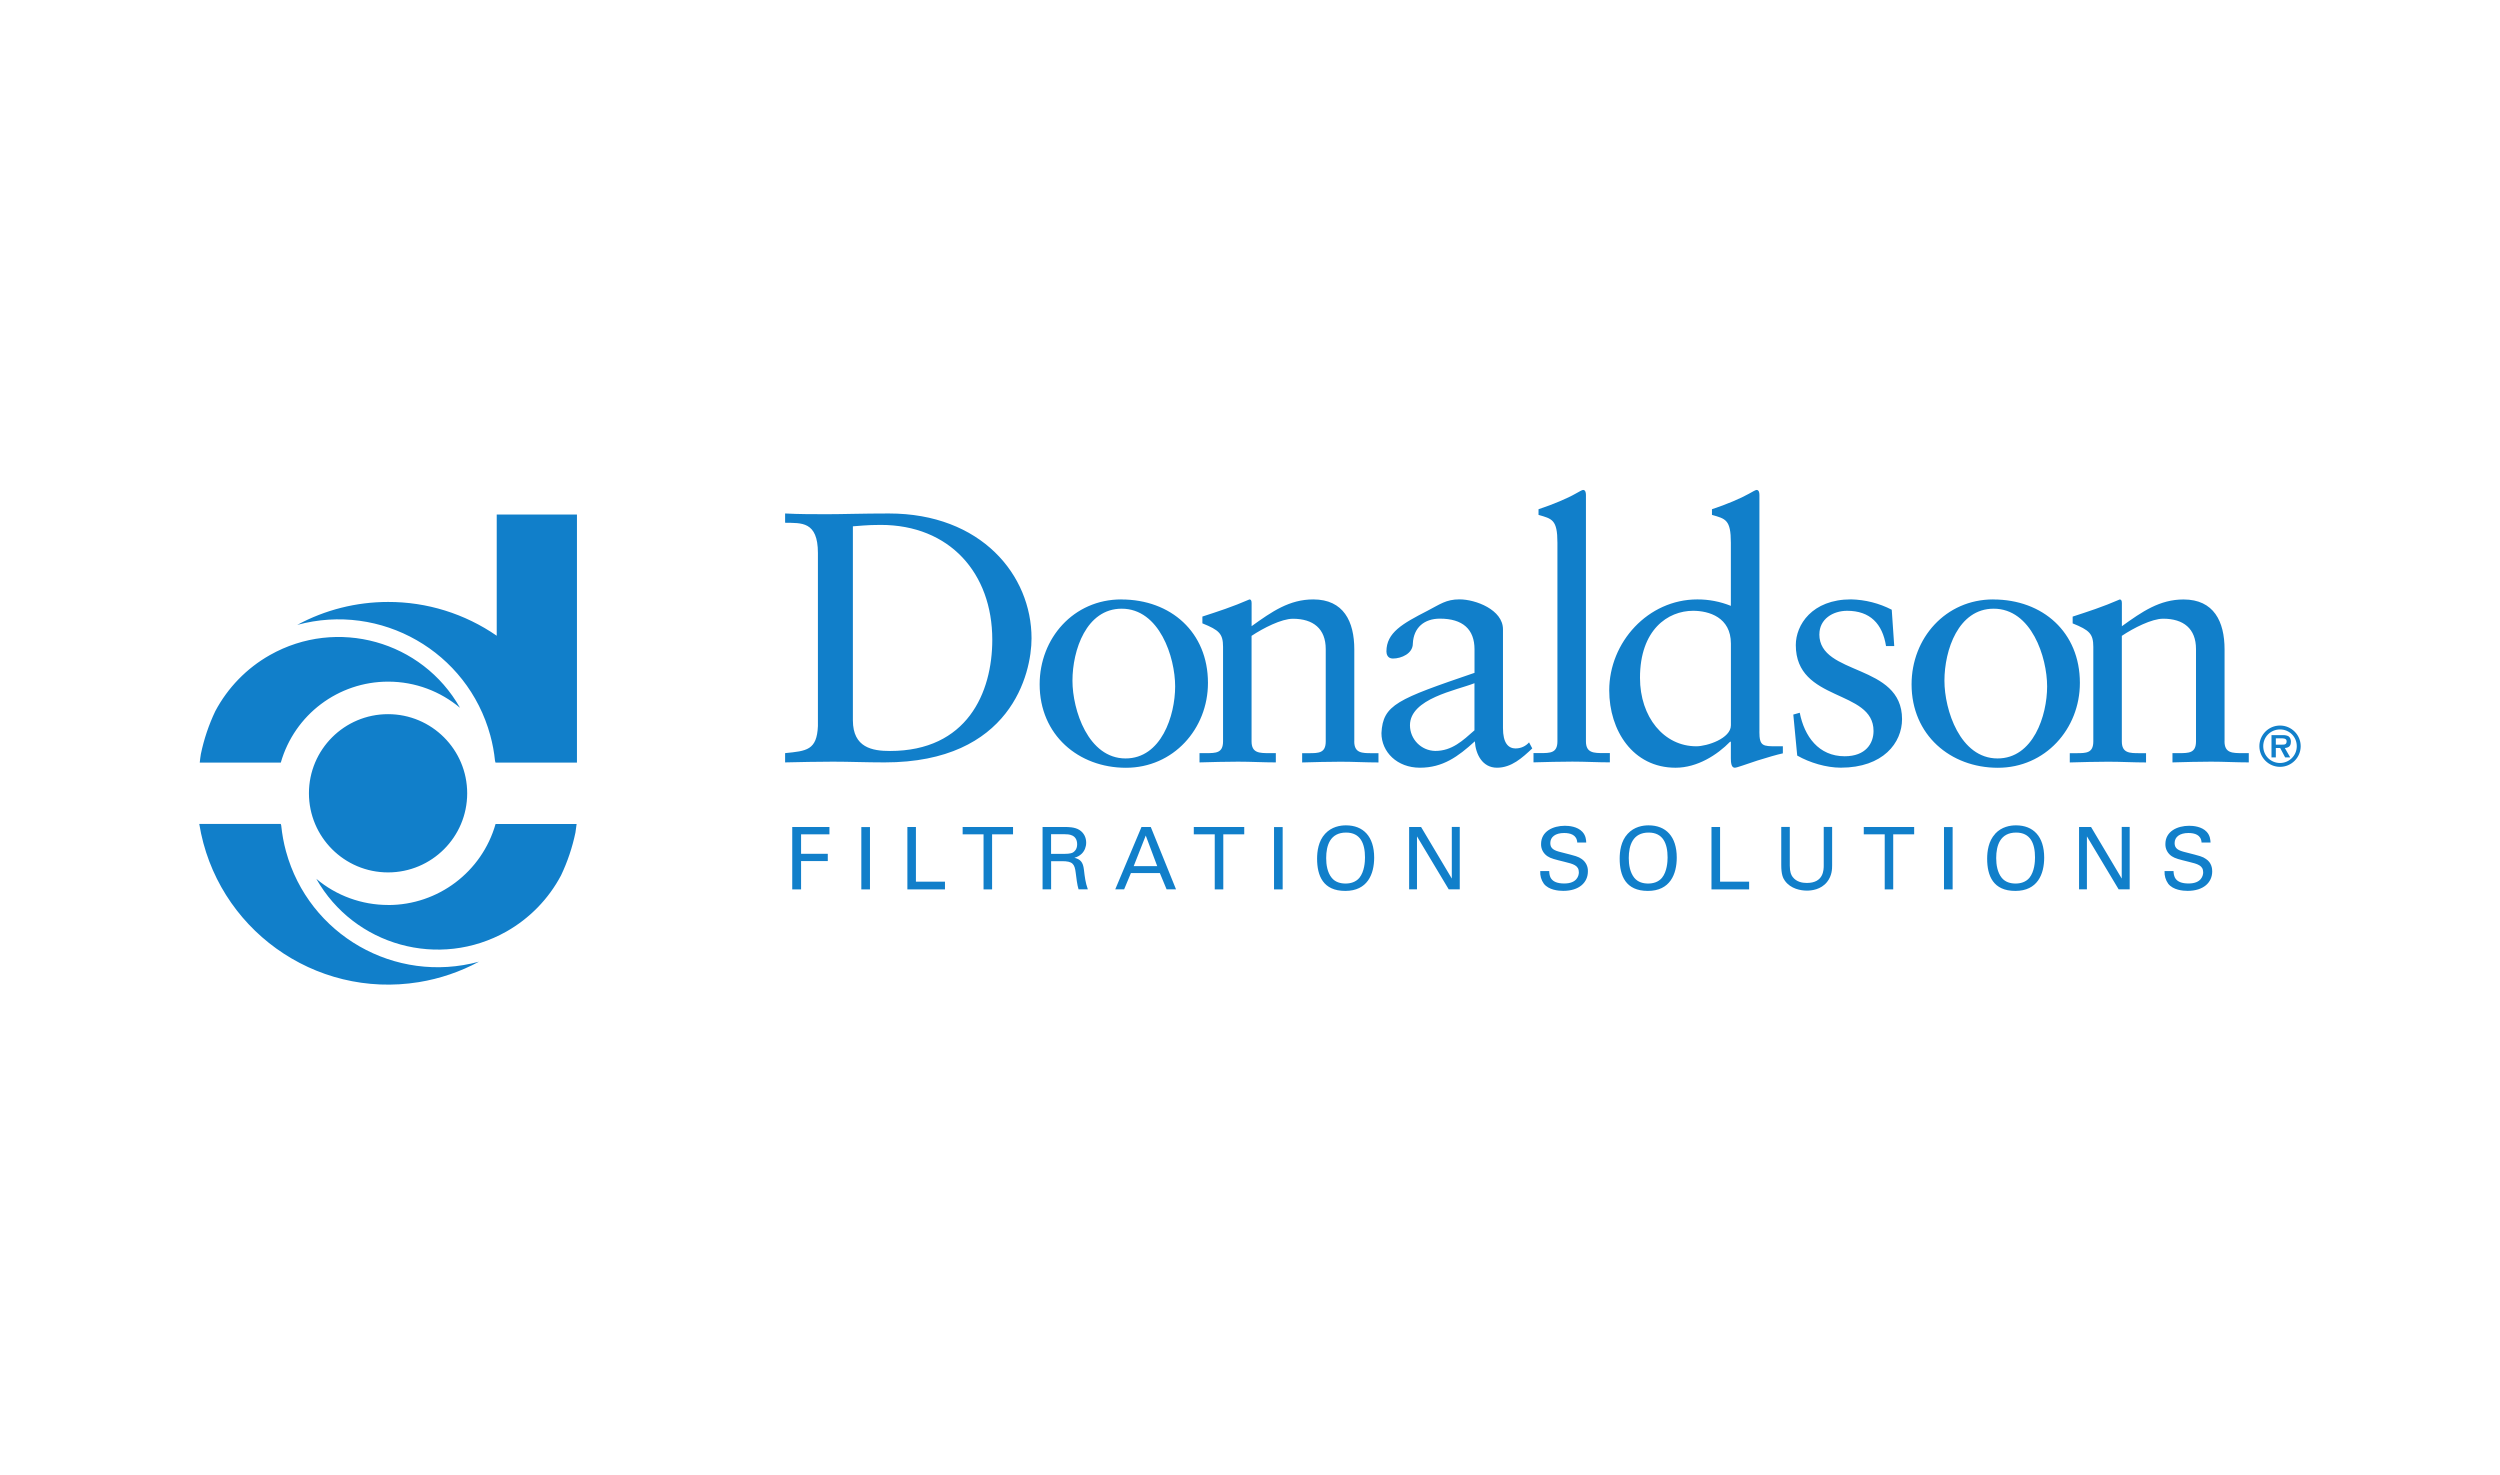 <?xml version="1.0" encoding="UTF-8"?> <svg xmlns="http://www.w3.org/2000/svg" id="beurer" viewBox="0 0 512 302"><defs><style> .cls-1 { fill: #117fca; } </style></defs><g id="Donaldson"><path id="Donaldson-2" data-name="Donaldson" class="cls-1" d="M466.95,148.59c-2.34,0-4.23,1.9-4.23,4.23s1.9,4.23,4.23,4.23,4.23-1.9,4.23-4.23-1.9-4.23-4.23-4.23M466.95,156.26c-1.92,0-3.44-1.52-3.44-3.44s1.52-3.43,3.44-3.43,3.43,1.52,3.43,3.43-1.54,3.44-3.43,3.44M469.18,151.95c0-.47-.12-.91-.53-1.19-.39-.17-.82-.24-1.24-.2h-2.21v4.56h.89v-1.93h.89l1.02,1.93h1.04l-1.11-1.93c.81-.06,1.24-.4,1.24-1.24M467.43,152.51h-1.34v-1.3h1.11c.44,0,1.1,0,1.1.6s-.36.71-.86.69M182.05,105.16c-5.4,0-9.57.15-12.64.15-2.84,0-5.76,0-8.62-.15v1.9c3.29.07,6.72-.37,6.72,6.21v35.42c-.21,4.97-2.33,5.11-6.72,5.55v1.9c3.29-.07,6.5-.15,9.79-.15s6.87.15,10.59.15c25.86,0,30.09-18.18,30.09-25.42,0-12.93-10.3-25.56-29.22-25.56M182.27,153.8c-3.58,0-7.6-.66-7.6-6.28v-39.73c1.32-.07,2.7-.29,5.7-.29,14.1,0,22.85,9.86,22.85,23.52,0,10.88-5.18,22.78-20.96,22.78M229.65,122.76c-9.79,0-16.73,7.96-16.73,17.39,0,10.37,7.96,17.09,17.67,17.09s16.8-7.96,16.8-17.38c0-10.37-7.59-17.09-17.74-17.09M230.52,155.33c-7.66,0-10.88-9.93-10.88-15.92,0-6.28,2.85-14.75,10.08-14.75,7.74,0,10.95,9.93,10.95,15.92s-2.85,14.75-10.16,14.75M277.36,151.83v-18.85c0-5.7-2.19-10.22-8.4-10.22-4.89,0-8.46,2.48-12.63,5.48v-4.75c0-.59-.22-.73-.44-.73-3.5,1.53-6.49,2.48-9.64,3.51v1.39c3.43,1.39,4.23,2.12,4.23,4.82v19.35c0,2.41-1.46,2.41-3.5,2.41h-1.32v1.9c2.64-.07,5.26-.15,7.89-.15s5.18.15,7.74.15v-1.9h-1.32c-2.04,0-3.65,0-3.65-2.41v-21.61c2.41-1.6,6.13-3.5,8.47-3.5,4.16,0,6.72,2.04,6.72,6.21v18.91c0,2.41-1.46,2.41-3.51,2.41h-1.32v1.9c2.63-.07,5.26-.15,7.88-.15s5.19.15,7.75.15v-1.9h-1.32c-2.04,0-3.64,0-3.64-2.41M310.45,153.29c-1.6,0-2.64-1.17-2.64-4.17v-20.23c0-4.02-5.62-6.14-8.9-6.14-2.77,0-4.01,1.02-6.57,2.34-5.11,2.63-8.4,4.46-8.4,8.33,0,.51.21,1.45,1.32,1.45,1.75,0,4.09-1.02,4.09-3.06.15-3.29,2.34-5.11,5.55-5.11,4.68,0,7.08,2.19,7.08,6.28v4.82c-15.77,5.4-18.76,6.5-19.06,12.34,0,3.87,3.21,7.09,7.88,7.09s7.81-2.26,11.25-5.41c.15,2.63,1.54,5.41,4.53,5.41s5.18-2.04,7.23-3.95l-.66-1.24c-.68.78-1.66,1.23-2.7,1.24M301.98,149.56c-2.41,2.12-4.6,4.23-8.04,4.23-2.87-.05-5.17-2.38-5.18-5.25,0-5.48,9.5-7.15,13.21-8.62v9.63ZM324.8,151.82v-50.46c0-.58-.15-1.02-.59-1.02-.21,0-.79.36-1.6.8-1.52.88-4.6,2.19-7.52,3.15v1.16c2.77.8,3.87.96,3.87,5.7v40.67c0,2.41-1.46,2.41-3.51,2.41h-1.39v1.9c2.71-.07,5.34-.15,7.96-.15s5.19.15,7.68.15v-1.9h-1.24c-2.05,0-3.66,0-3.66-2.41M360.33,149.85v-48.49c0-.58-.15-1.02-.59-1.02-.21,0-.8.36-1.6.8-1.54.88-4.6,2.19-7.53,3.15v1.16c2.78.8,3.87.96,3.87,5.7v12.93c-2.18-.88-4.52-1.33-6.87-1.32-10.08,0-18.04,8.76-18.04,18.63,0,8.18,4.82,15.84,13.59,15.84,4.45,0,8.54-2.63,11.17-5.33h.15v3.36c0,.88.07,1.97.8,1.97.45,0,2.34-.73,4.6-1.46,2.12-.66,4.09-1.24,5.19-1.47h.06v-1.46h-1.24c-2.84,0-3.57,0-3.57-2.99M354.49,148.54c0,2.7-4.89,4.3-7.08,4.3-6.65,0-11.54-5.99-11.54-14.02,0-9.85,5.7-13.73,10.88-13.73,3.21,0,7.74,1.31,7.74,6.72v16.73ZM372.61,129.91c0-3.13,2.77-4.82,5.69-4.82,4.67,0,7.23,2.63,7.96,7.23h1.68l-.51-7.45c-2.58-1.33-5.43-2.05-8.33-2.12-8.03,0-11.32,5.26-11.32,9.35,0,11.76,15.92,8.98,15.92,17.6,0,2.55-1.6,5.18-5.91,5.18-5.34,0-8.26-4.09-9.2-8.91l-1.32.37.8,8.4c2.56,1.47,5.99,2.48,8.91,2.48,8.7,0,12.56-5.11,12.56-9.94,0-11.46-16.94-8.83-16.94-17.38M408.22,122.76c-9.79,0-16.73,7.96-16.73,17.39,0,10.37,7.96,17.09,17.67,17.09s16.8-7.96,16.8-17.38c0-10.37-7.59-17.09-17.75-17.09M409.1,155.33c-7.67,0-10.88-9.93-10.88-15.92,0-6.28,2.85-14.75,10.08-14.75,7.74,0,10.95,9.93,10.95,15.92s-2.85,14.75-10.15,14.75M455.59,151.83v-18.84c0-5.7-2.19-10.22-8.4-10.22-4.88,0-8.47,2.48-12.63,5.48v-4.75c0-.59-.21-.73-.44-.73-3.5,1.53-6.5,2.48-9.64,3.51v1.39c3.43,1.39,4.23,2.12,4.23,4.82v19.35c0,2.41-1.46,2.41-3.5,2.41h-1.32v1.9c2.62-.07,5.25-.15,7.88-.15s5.19.15,7.74.15v-1.9h-1.31c-2.05,0-3.65,0-3.65-2.41v-21.62c2.41-1.61,6.14-3.51,8.47-3.51,4.16,0,6.72,2.04,6.72,6.21v18.91c0,2.41-1.46,2.41-3.5,2.41h-1.32v1.9c2.64-.07,5.27-.15,7.89-.15s5.18.15,7.74.15v-1.9h-1.31c-2.05,0-3.66,0-3.66-2.41M63.27,162.46c0,8.95,7.25,16.21,16.2,16.21s16.21-7.25,16.21-16.2h0c0-8.95-7.26-16.21-16.21-16.21-8.95,0-16.2,7.26-16.2,16.2M79.49,139.6c5.61,0,10.74,2.02,14.72,5.36-7.77-13.73-25.2-18.57-38.94-10.8-4.75,2.69-8.62,6.67-11.18,11.49-1.33,2.79-2.32,5.74-2.95,8.77-.1.58-.17,1.17-.23,1.76h16.6c2.81-9.82,11.78-16.58,21.99-16.58M101.73,130.2c-6.54-4.52-14.3-6.94-22.25-6.92-6.5,0-12.9,1.61-18.61,4.7,17.16-4.67,34.86,5.46,39.54,22.62.47,1.71.79,3.46.97,5.22l.1.36h16.68v-50.81h-16.43v24.83ZM79.49,185.34c-5.38,0-10.6-1.89-14.71-5.36,7.78,13.73,25.21,18.56,38.95,10.79,4.74-2.69,8.62-6.67,11.17-11.49,1.33-2.8,2.32-5.74,2.95-8.77.09-.58.17-1.17.24-1.75h-16.6c-2.8,9.82-11.78,16.59-21.99,16.59M57.61,169.11l-.11-.37h-16.69c3.47,21.37,23.61,35.87,44.97,32.4,4.31-.7,8.48-2.12,12.32-4.19-17.16,4.67-34.85-5.45-39.53-22.6-.47-1.72-.79-3.47-.97-5.24M162.25,169.37h7.62v1.5h-5.81v3.99h5.47v1.49h-5.47v5.8h-1.81v-12.77ZM176.4,182.15h1.77v-12.77h-1.77v12.77ZM185.83,169.37h1.75v11.2h5.95v1.58h-7.7v-12.78ZM201.43,182.15v-11.28h-4.28v-1.5h10.32v1.5h-4.29v11.28h-1.74ZM213.53,169.37h4.57c.66,0,1.99,0,2.94.59.96.6,1.41,1.58,1.41,2.61,0,.89-.33,1.69-.9,2.26-.42.41-.94.7-1.51.84,1.23.32,1.77.87,1.95,2.46.18,1.51.3,2.6.8,4.01h-1.9c-.28-.85-.46-2.41-.58-3.38-.22-1.86-.66-2.39-2.8-2.39h-2.24v5.77h-1.75v-12.77ZM215.25,174.87h2.8c.19,0,1.2,0,1.68-.28.25-.14.87-.6.87-1.66,0-2.08-1.84-2.08-2.54-2.08h-2.8v4.02ZM233.79,169.37h1.89l5.17,12.77h-1.93l-1.38-3.33h-5.93l-1.39,3.33h-1.82l5.38-12.78ZM232.18,177.39h4.82l-2.35-6.27-2.47,6.27ZM248.78,182.15v-11.28h-4.29v-1.5h10.33v1.5h-4.29v11.28h-1.74ZM260.92,182.15h1.77v-12.77h-1.77v12.77ZM271.39,170.75c1.33-1.44,3.08-1.72,4.27-1.72,3.53,0,5.77,2.27,5.77,6.61,0,3.39-1.37,6.82-5.92,6.82s-5.77-3.11-5.77-6.61c0-1.45.25-3.59,1.64-5.09M272.74,179.78c.72.9,1.82,1.17,2.83,1.17s2.09-.29,2.83-1.17c1.04-1.28,1.15-3.3,1.15-4.17,0-2.9-.96-5.1-3.88-5.1-3.24,0-4.07,2.61-4.07,5.22,0,1.4.24,2.94,1.13,4.04M288.58,169.37h2.46l6.29,10.56v-10.57h1.63v12.78h-2.26l-6.5-10.85v10.85h-1.61v-12.77ZM317.28,178.41c.03.88.14,2.53,3.08,2.53,2.65,0,2.99-1.65,2.99-2.28,0-1.43-1.15-1.72-2.94-2.16-1.95-.48-2.82-.69-3.47-1.13-.85-.55-1.36-1.5-1.33-2.51,0-2.61,2.46-3.74,4.87-3.74.85,0,2.57.14,3.6,1.25.71.78.75,1.65.78,2.18h-1.84c-.09-1.59-1.43-1.95-2.69-1.95-1.77,0-2.83.79-2.83,2.07,0,1.13.75,1.52,2.3,1.89,3.04.78,3.38.85,4.12,1.36.84.57,1.32,1.53,1.28,2.54,0,2.26-1.77,3.99-5.05,3.99-.98,0-2.96-.17-3.97-1.46-.54-.75-.8-1.66-.74-2.59h1.84ZM333.36,170.75c1.33-1.44,3.08-1.72,4.27-1.72,3.54,0,5.77,2.27,5.77,6.61,0,3.39-1.37,6.82-5.92,6.82s-5.77-3.11-5.77-6.61c0-1.45.24-3.59,1.64-5.09M334.71,179.78c.73.9,1.82,1.17,2.83,1.17s2.09-.29,2.83-1.17c1.04-1.28,1.15-3.3,1.15-4.17,0-2.9-.96-5.1-3.88-5.1-3.24,0-4.07,2.61-4.07,5.22,0,1.4.25,2.94,1.13,4.04M350.51,169.37h1.76v11.2h5.95v1.58h-7.71v-12.78ZM366.55,169.37v7.91c0,1.37.3,1.93.57,2.3.79,1.06,2.03,1.25,2.92,1.25,3.46,0,3.46-2.7,3.46-3.63v-7.84h1.72v7.87c0,.7-.02,2.13-1.04,3.4-1.26,1.58-3.2,1.77-4.12,1.77-1.21,0-3.33-.34-4.52-2.03-.4-.56-.74-1.31-.74-3.23v-7.78h1.76ZM385.99,182.15v-11.28h-4.29v-1.5h10.32v1.5h-4.29v11.28h-1.74ZM398.13,182.15h1.77v-12.77h-1.77v12.77ZM408.61,170.75c1.33-1.44,3.08-1.72,4.27-1.72,3.54,0,5.77,2.27,5.77,6.61,0,3.39-1.36,6.82-5.91,6.82s-5.77-3.11-5.77-6.61c0-1.45.25-3.59,1.65-5.09M409.96,179.78c.73.9,1.82,1.17,2.83,1.17s2.09-.29,2.83-1.17c1.04-1.28,1.15-3.3,1.15-4.17,0-2.9-.96-5.1-3.87-5.1-3.24,0-4.08,2.61-4.08,5.22,0,1.4.25,2.94,1.13,4.04M425.79,169.37h2.46l6.28,10.56v-10.57h1.63v12.78h-2.26l-6.5-10.85v10.85h-1.61v-12.77ZM445.14,178.41c.04.88.15,2.53,3.08,2.53,2.65,0,2.99-1.65,2.99-2.28,0-1.43-1.15-1.72-2.94-2.16-1.95-.48-2.82-.69-3.47-1.13-.85-.55-1.36-1.5-1.33-2.51,0-2.61,2.46-3.74,4.87-3.74.85,0,2.57.14,3.6,1.25.71.78.74,1.65.78,2.18h-1.84c-.09-1.59-1.43-1.95-2.69-1.95-1.77,0-2.83.79-2.83,2.07,0,1.13.75,1.52,2.3,1.89,3.04.78,3.38.85,4.12,1.36,1.19.77,1.28,2.02,1.28,2.54,0,2.26-1.77,3.99-5.05,3.99-.97,0-2.95-.17-3.96-1.46-.54-.75-.8-1.66-.75-2.59h1.84Z"></path></g></svg> 